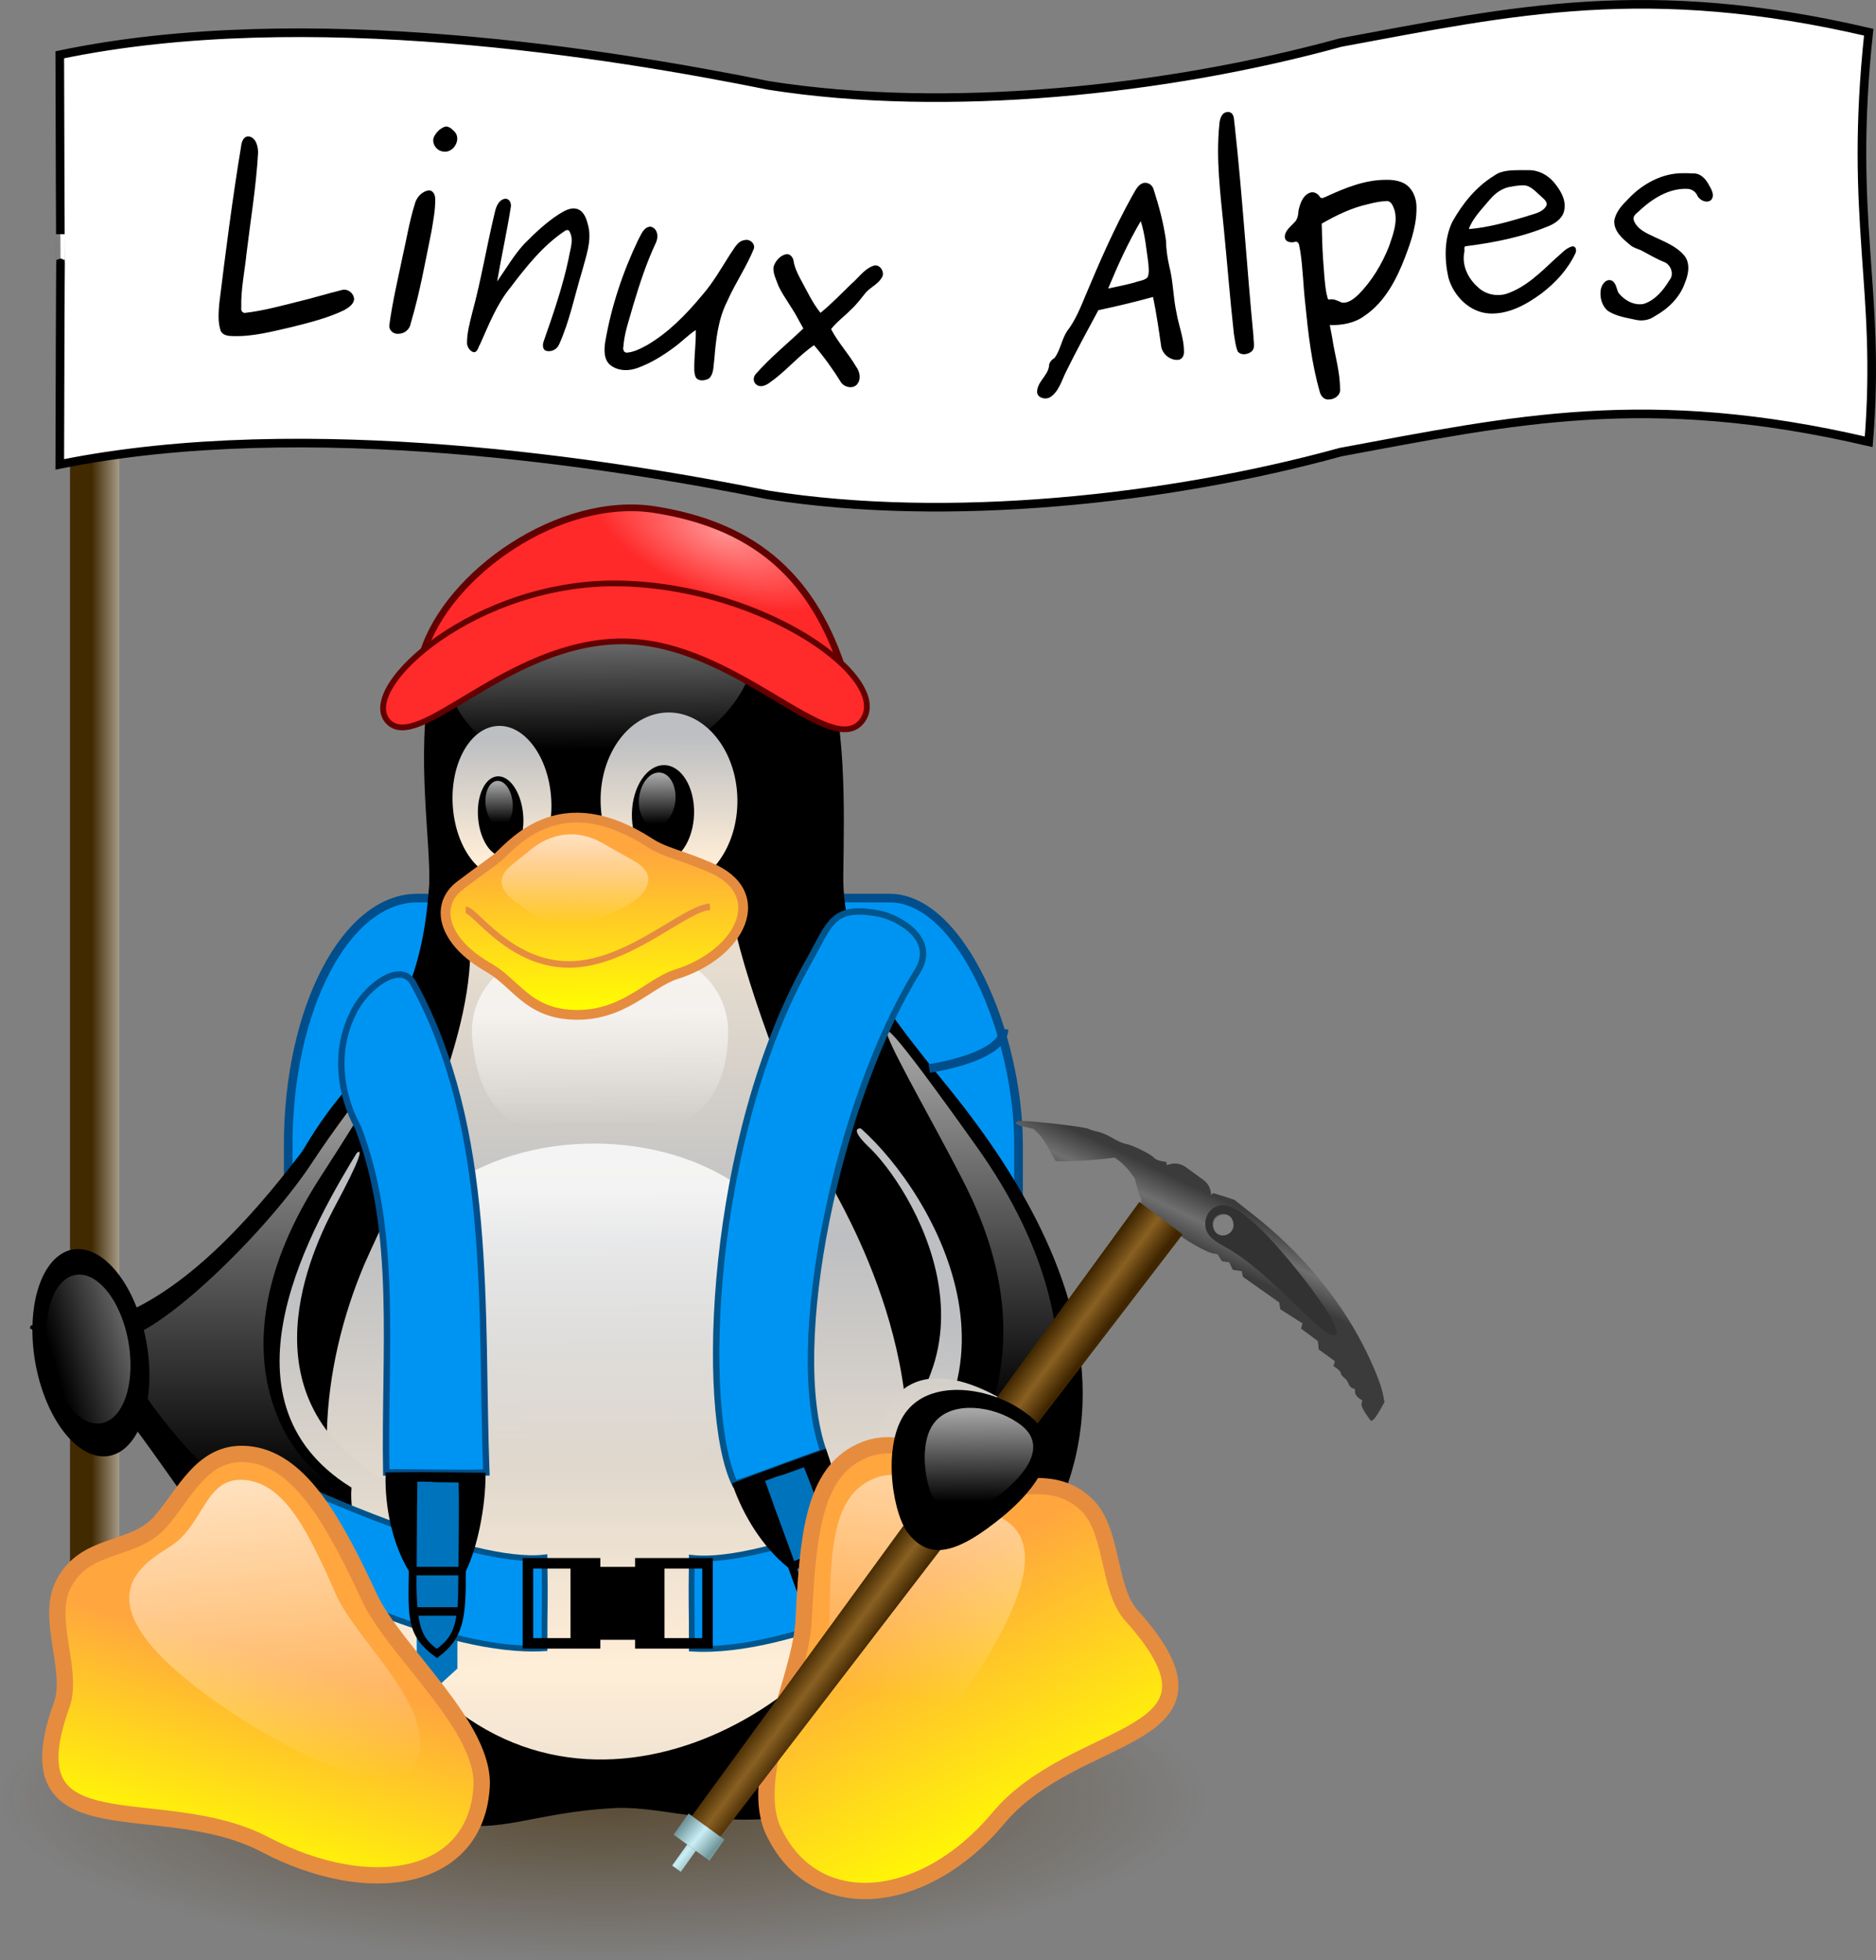 <?xml version="1.0" encoding="UTF-8" standalone="no"?>
<!-- Created with Inkscape (http://www.inkscape.org/) -->
<svg
   xmlns:dc="http://purl.org/dc/elements/1.1/"
   xmlns:cc="http://web.resource.org/cc/"
   xmlns:rdf="http://www.w3.org/1999/02/22-rdf-syntax-ns#"
   xmlns:svg="http://www.w3.org/2000/svg"
   xmlns="http://www.w3.org/2000/svg"
   xmlns:xlink="http://www.w3.org/1999/xlink"
   xmlns:sodipodi="http://sodipodi.sourceforge.net/DTD/sodipodi-0.dtd"
   xmlns:inkscape="http://www.inkscape.org/namespaces/inkscape"
   width="326.307"
   height="340.853"
   id="svg2"
   sodipodi:version="0.32"
   inkscape:version="0.45.1"
   sodipodi:docbase="/home/francois/travail/Free as Free Speech/Expolibre"
   sodipodi:docname="Linux Alpes.svg"
   inkscape:output_extension="org.inkscape.output.svg.inkscape"
   version="1.0"
   inkscape:export-filename="/home/francois/travail/Free as Free Speech/Expolibre/Linux Alpes.png"
   inkscape:export-xdpi="100"
   inkscape:export-ydpi="100">
  <rect width="100%" height="100%" fill="#808080" stroke="none"/>
  <sodipodi:namedview
     id="base"
     pagecolor="#ffffff"
     bordercolor="#666666"
     borderopacity="1.0"
     inkscape:pageopacity="0.0"
     inkscape:pageshadow="2"
     inkscape:zoom="0.9387221"
     inkscape:cx="-69.447779"
     inkscape:cy="201.57921"
     inkscape:document-units="px"
     inkscape:current-layer="layer1"
     inkscape:window-width="1920"
     inkscape:window-height="1125"
     inkscape:window-x="0"
     inkscape:window-y="25"
     showgrid="false"
     showguides="true" />
  <defs
     id="defs4">
    <linearGradient
       id="linearGradient4617">
      <stop
         style="stop-color:#ff9191;stop-opacity:1;"
         offset="0"
         id="stop4619" />
      <stop
         style="stop-color:#ff2929;stop-opacity:1;"
         offset="1"
         id="stop4621" />
    </linearGradient>
    <linearGradient
       id="linearGradient4456">
      <stop
         id="stop4458"
         style="stop-color:#3f2600;stop-opacity:1;"
         offset="0" />
      <stop
         offset="0.5"
         style="stop-color:#896022;stop-opacity:1;"
         id="stop4462" />
      <stop
         id="stop4460"
         style="stop-color:#402600;stop-opacity:1;"
         offset="1" />
    </linearGradient>
    <linearGradient
       id="linearGradient2395">
      <stop
         style="stop-color:#3b3b3b;stop-opacity:1;"
         offset="0"
         id="stop2397" />
      <stop
         id="stop4421"
         offset="0.5"
         style="stop-color:#6f6f6f;stop-opacity:1;" />
      <stop
         style="stop-color:#3b3b3b;stop-opacity:1;"
         offset="1"
         id="stop2399" />
    </linearGradient>
    <linearGradient
       id="linearGradient6786">
      <stop
         id="stop6794"
         offset="0"
         style="stop-color:#6f959a;stop-opacity:1;" />
      <stop
         style="stop-color:#caeef5;stop-opacity:1;"
         offset="1"
         id="stop6790" />
    </linearGradient>
    <linearGradient
       id="linearGradient138">
      <stop
         offset="0"
         style="stop-color:#ffffff;stop-opacity:0.8;"
         id="stop139" />
      <stop
         offset="1"
         style="stop-color:#ffffff;stop-opacity:0;"
         id="stop140" />
    </linearGradient>
    <linearGradient
       id="linearGradient153">
      <stop
         offset="0"
         style="stop-color:#ffeed7;stop-opacity:1;"
         id="stop154" />
      <stop
         offset="1"
         style="stop-color:#bdbfc2;stop-opacity:1;"
         id="stop155" />
    </linearGradient>
    <linearGradient
       id="linearGradient162">
      <stop
         offset="0"
         style="stop-color:#ffa63f;stop-opacity:1;"
         id="stop163" />
      <stop
         offset="1"
         style="stop-color:#ffff00;stop-opacity:1;"
         id="stop164" />
    </linearGradient>
    <linearGradient
       id="linearGradient167">
      <stop
         offset="0"
         style="stop-color:#ffffff;stop-opacity:0.65;"
         id="stop168" />
      <stop
         offset="1"
         style="stop-color:#ffffff;stop-opacity:0;"
         id="stop169" />
    </linearGradient>
    <linearGradient
       id="linearGradient172">
      <stop
         offset="0"
         style="stop-color:#3f2600;stop-opacity:0.6;"
         id="stop173" />
      <stop
         offset="1"
         style="stop-color:#3f2600;stop-opacity:0;"
         id="stop174" />
    </linearGradient>
    <linearGradient
       x1="288.824"
       gradientTransform="matrix(0.279,0,0,0.177,403.493,358.01)"
       y1="398.854"
       x2="288.376"
       inkscape:collect="always"
       gradientUnits="userSpaceOnUse"
       y2="482.559"
       xlink:href="#linearGradient167"
       id="linearGradient2438" />
    <linearGradient
       x1="284.687"
       gradientTransform="matrix(0.553,0,0,0.372,328.352,278.361)"
       y1="410.463"
       x2="285.459"
       inkscape:collect="always"
       gradientUnits="userSpaceOnUse"
       y2="485.699"
       xlink:href="#linearGradient162"
       id="linearGradient2442" />
    <linearGradient
       x1="223.101"
       gradientTransform="matrix(0.365,-1.8978578e-2,-6.3220556e-3,0.38,349.682,328.855)"
       y1="570.418"
       x2="230.535"
       inkscape:collect="always"
       gradientUnits="userSpaceOnUse"
       y2="710.977"
       xlink:href="#linearGradient167"
       id="linearGradient2449" />
    <linearGradient
       x1="117.89"
       gradientTransform="matrix(-0.346,0.126,0.153,0.345,520.416,315.826)"
       y1="587.236"
       x2="182.245"
       inkscape:collect="always"
       gradientUnits="userSpaceOnUse"
       y2="704.731"
       xlink:href="#linearGradient167"
       id="linearGradient2452" />
    <linearGradient
       x1="218.117"
       gradientTransform="matrix(-0.429,0.155,0.171,0.419,525.505,261.541)"
       y1="630.305"
       x2="203.127"
       inkscape:collect="always"
       gradientUnits="userSpaceOnUse"
       y2="737.854"
       xlink:href="#linearGradient162"
       id="linearGradient2455" />
    <linearGradient
       x1="236.254"
       gradientTransform="matrix(0.459,0,0,0.449,328.352,278.361)"
       y1="657.111"
       x2="212.51"
       inkscape:collect="always"
       gradientUnits="userSpaceOnUse"
       y2="737.412"
       xlink:href="#linearGradient162"
       id="linearGradient2461" />
    <linearGradient
       x1="867.345"
       gradientTransform="matrix(0.26,0,0,0.793,328.352,278.361)"
       y1="234.739"
       x2="867.335"
       inkscape:collect="always"
       gradientUnits="userSpaceOnUse"
       y2="314.839"
       xlink:href="#linearGradient167"
       id="linearGradient2464" />
    <linearGradient
       x1="411.221"
       gradientTransform="matrix(0.26,0,0,0.794,328.352,278.361)"
       y1="242.944"
       x2="411.221"
       inkscape:collect="always"
       gradientUnits="userSpaceOnUse"
       y2="331.449"
       xlink:href="#linearGradient167"
       id="linearGradient2467" />
    <linearGradient
       x1="322.483"
       gradientTransform="matrix(0.464,0,0,0.36,337.492,302.848)"
       y1="435.268"
       x2="323.251"
       inkscape:collect="always"
       gradientUnits="userSpaceOnUse"
       y2="488.483"
       xlink:href="#linearGradient167"
       id="linearGradient2470" />
    <linearGradient
       x1="320.751"
       gradientTransform="matrix(0.508,0,0,0.414,322.755,283.427)"
       y1="498.178"
       x2="321.322"
       inkscape:collect="always"
       gradientUnits="userSpaceOnUse"
       y2="614.504"
       xlink:href="#linearGradient138"
       id="linearGradient2473" />
    <linearGradient
       x1="375.173"
       gradientTransform="matrix(0.328,-2.6210489e-2,5.7124528e-2,0.728,300.374,278.93)"
       y1="419.785"
       x2="377.485"
       inkscape:collect="always"
       gradientUnits="userSpaceOnUse"
       y2="324.038"
       xlink:href="#linearGradient153"
       id="linearGradient2477" />
    <linearGradient
       x1="437.579"
       gradientTransform="matrix(0.369,0,0,0.558,328.352,278.098)"
       y1="528.872"
       x2="437.579"
       spreadMethod="reflect"
       inkscape:collect="always"
       gradientUnits="userSpaceOnUse"
       y2="394.104"
       xlink:href="#linearGradient153"
       id="linearGradient2480" />
    <linearGradient
       x1="389.635"
       gradientTransform="matrix(0.106,-1.2104114e-2,1.837947e-2,0.177,424.181,380.952)"
       y1="242.282"
       x2="387.069"
       inkscape:collect="always"
       gradientUnits="userSpaceOnUse"
       y2="281.325"
       xlink:href="#linearGradient167"
       id="linearGradient2483" />
    <linearGradient
       x1="379.096"
       gradientTransform="matrix(-0.142,-1.0809198e-2,-2.0812514e-2,0.212,556.429,370.791)"
       y1="240.927"
       x2="376.796"
       inkscape:collect="always"
       gradientUnits="userSpaceOnUse"
       y2="281.016"
       xlink:href="#linearGradient167"
       id="linearGradient2486" />
    <linearGradient
       x1="381.387"
       gradientTransform="matrix(-0.537,1.4680721e-2,1.4113734e-2,0.691,699.5,235.773)"
       y1="277.495"
       x2="380.552"
       inkscape:collect="always"
       gradientUnits="userSpaceOnUse"
       y2="245.683"
       xlink:href="#linearGradient153"
       id="linearGradient2491" />
    <linearGradient
       x1="378.938"
       gradientTransform="matrix(0.387,-2.2396633e-2,3.430321e-2,0.597,313.572,274.689)"
       y1="278.602"
       x2="380.273"
       inkscape:collect="always"
       gradientUnits="userSpaceOnUse"
       y2="243.916"
       xlink:href="#linearGradient153"
       id="linearGradient2494" />
    <linearGradient
       x1="303.018"
       gradientTransform="matrix(0.513,-2.8925518e-2,-1.4961201e-2,0.389,334.412,293.521)"
       y1="237.932"
       x2="297.086"
       inkscape:collect="always"
       gradientUnits="userSpaceOnUse"
       y2="330.096"
       xlink:href="#linearGradient138"
       id="linearGradient2497" />
    <linearGradient
       x1="400.578"
       gradientTransform="matrix(-0.35,-4.6903655e-3,-1.3335095e-2,0.929,687.196,232.781)"
       y1="369.53"
       x2="400.844"
       inkscape:collect="always"
       gradientUnits="userSpaceOnUse"
       y2="304.079"
       xlink:href="#linearGradient153"
       id="linearGradient2501" />
    <radialGradient
       gradientTransform="matrix(0.538,0,0,0.144,247.009,420.072)"
       inkscape:collect="always"
       r="195.072"
       gradientUnits="userSpaceOnUse"
       xlink:href="#linearGradient172"
       cy="1219.412"
       id="radialGradient2505"
       fx="446.778"
       cx="446.778"
       fy="1219.412" />
    <linearGradient
       x1="420.564"
       y1="517.136"
       x2="381.469"
       inkscape:collect="always"
       gradientUnits="userSpaceOnUse"
       y2="521.468"
       xlink:href="#linearGradient138"
       id="linearGradient4455"
       gradientTransform="translate(1.2241885e-6,-6.9888765e-6)" />
    <linearGradient
       x1="405.714"
       y1="485.934"
       x2="398.348"
       inkscape:collect="always"
       gradientUnits="userSpaceOnUse"
       y2="485.934"
       xlink:href="#linearGradient138"
       id="linearGradient4508"
       gradientTransform="translate(0,-4.6938918e-6)" />
    <radialGradient
       inkscape:collect="always"
       xlink:href="#linearGradient4617"
       id="radialGradient4625"
       cx="508.158"
       cy="361.309"
       fx="508.158"
       fy="361.309"
       r="37.691"
       gradientTransform="matrix(-0.596,-0.235,0.108,-0.275,771.941,594.469)"
       gradientUnits="userSpaceOnUse" />
    <linearGradient
       inkscape:collect="always"
       xlink:href="#linearGradient167"
       id="linearGradient4637"
       gradientUnits="userSpaceOnUse"
       gradientTransform="matrix(-8.0956066e-3,-0.147,0.124,-1.2265395e-2,482.671,597.34)"
       x1="316.94"
       y1="474.018"
       x2="371.609"
       y2="582.635" />
    <linearGradient
       inkscape:collect="always"
       xlink:href="#linearGradient153"
       id="linearGradient4639"
       gradientUnits="userSpaceOnUse"
       gradientTransform="matrix(0.231,0.104,-8.1671203e-2,0.21,515.419,390.202)"
       x1="381.566"
       y1="655.731"
       x2="279.643"
       y2="386.666" />
    <linearGradient
       inkscape:collect="always"
       xlink:href="#linearGradient2395"
       id="linearGradient4680"
       gradientUnits="userSpaceOnUse"
       gradientTransform="matrix(1,-2.0195104e-2,2.0195104e-2,1,378.168,287.809)"
       spreadMethod="pad"
       x1="186.071"
       y1="207.192"
       x2="190.446"
       y2="197.995" />
    <linearGradient
       inkscape:collect="always"
       xlink:href="#linearGradient4456"
       id="linearGradient4682"
       gradientUnits="userSpaceOnUse"
       spreadMethod="pad"
       x1="395.008"
       y1="413.984"
       x2="402.331"
       y2="413.97"
       gradientTransform="translate(-2.7961709e-6,-6.7540932e-6)" />
    <linearGradient
       inkscape:collect="always"
       xlink:href="#linearGradient4456"
       id="linearGradient4684"
       gradientUnits="userSpaceOnUse"
       spreadMethod="pad"
       x1="395.008"
       y1="413.984"
       x2="402.331"
       y2="413.97"
       gradientTransform="translate(-2.796171e-6,-6.7540932e-6)" />
    <linearGradient
       inkscape:collect="always"
       xlink:href="#linearGradient4456"
       id="linearGradient4686"
       gradientUnits="userSpaceOnUse"
       spreadMethod="pad"
       x1="395.008"
       y1="413.984"
       x2="402.331"
       y2="413.97"
       gradientTransform="translate(-2.796171e-6,-6.7540932e-6)" />
    <linearGradient
       inkscape:collect="always"
       xlink:href="#linearGradient6786"
       id="linearGradient4688"
       gradientUnits="userSpaceOnUse"
       spreadMethod="reflect"
       x1="483.105"
       y1="631.885"
       x2="486.748"
       y2="632.063"
       gradientTransform="translate(-3.0164829e-6,-6.0178929e-6)" />
    <linearGradient
       inkscape:collect="always"
       xlink:href="#linearGradient6786"
       id="linearGradient4690"
       gradientUnits="userSpaceOnUse"
       spreadMethod="reflect"
       x1="483.105"
       y1="631.885"
       x2="486.748"
       y2="632.063"
       gradientTransform="translate(-3.0164829e-6,-6.0178929e-6)" />
    <linearGradient
       inkscape:collect="always"
       xlink:href="#linearGradient6786"
       id="linearGradient4692"
       gradientUnits="userSpaceOnUse"
       spreadMethod="reflect"
       x1="483.105"
       y1="631.885"
       x2="486.748"
       y2="632.063"
       gradientTransform="translate(-3.0164829e-6,-6.0178929e-6)" />
  </defs>
  <g
     inkscape:label="Calque 1"
     id="layer1"
     inkscape:groupmode="layer"
     transform="translate(-382.461,-283.046)">
    <rect
       style="opacity:1;fill:#0094f2;fill-opacity:1;stroke:#004e8b;stroke-width:1.5;stroke-miterlimit:4;stroke-dasharray:none;stroke-opacity:1"
       id="rect6603"
       width="127.034"
       height="130.31"
       x="432.59"
       y="439.2"
       ry="42.931"
       rx="22.441" />
    <path
       style="fill:url(#radialGradient2505);stroke:none;stroke-width:1pt;stroke-linecap:butt;stroke-linejoin:miter"
       d="M 592.411,595.789 C 592.411,611.314 545.412,623.899 487.436,623.899 C 429.459,623.899 382.461,611.314 382.461,595.789 C 382.461,580.264 429.459,567.679 487.436,567.679 C 545.412,567.679 592.411,580.264 592.411,595.789 L 592.411,595.789 z "
       id="path175" />
    <path
       style="fill:#000000;stroke:none;stroke-width:1.25"
       id="path106"
       d="M 429.866,565.364 C 419.703,550.736 417.721,503.181 441.436,473.926 C 453.187,459.891 456.184,450.109 457.111,436.978 C 457.741,422.007 446.523,377.31 488.834,373.905 C 531.689,370.486 529.388,412.79 529.141,435.176 C 528.936,454.078 543.02,464.792 552.654,479.524 C 570.484,506.593 568.976,553.2 549.295,578.426 C 524.366,610.006 503.014,596.311 488.834,597.46 C 462.281,598.914 461.403,613.072 429.866,565.364 z " />
    <path
       style="fill:url(#linearGradient2501);stroke:none;stroke-width:0.995"
       id="path113"
       d="M 533.384,482.29 C 540.743,489.065 559.898,519.559 529.61,538.531 C 518.932,545.137 539.129,570.444 548.827,558.186 C 565.941,536.18 555.027,501.134 544.761,488.576 C 537.789,479.674 527.129,476.225 533.384,482.29 z " />
    <path
       style="fill:#000000;stroke:#000000;stroke-width:0.567"
       id="path111"
       d="M 531.303,478.132 C 543.435,487.936 565.526,522.451 533.306,544.87 C 522.724,551.86 542.683,573.901 553.891,562.627 C 592.858,523.438 552.874,478.376 539.11,462.884 C 526.809,449.412 515.913,466.067 531.303,478.132 z " />
    <path
       style="fill:url(#linearGradient2497);stroke:none;stroke-width:1.265"
       d="M 513.844,395.268 C 513.411,406.507 501.043,416.295 486.218,417.13 C 471.393,417.966 459.725,409.532 460.158,398.294 C 460.59,387.055 472.958,377.266 487.783,376.431 C 502.608,375.595 514.276,384.029 513.844,395.268 z "
       id="path114" />
    <path
       style="fill:url(#linearGradient2494);stroke:none;stroke-width:1.179"
       d="M 478.342,422.001 C 478.761,429.307 475.265,435.452 470.533,435.726 C 465.801,436 461.625,430.299 461.205,422.994 C 460.785,415.688 464.281,409.543 469.013,409.269 C 473.746,408.995 477.922,414.696 478.342,422.001 z "
       id="path115" />
    <path
       style="fill:url(#linearGradient2491);stroke:none;stroke-width:0.931"
       d="M 486.931,422.561 C 487.103,431.013 492.569,437.72 499.138,437.54 C 505.707,437.361 510.892,430.363 510.72,421.91 C 510.547,413.458 505.082,406.751 498.512,406.931 C 491.943,407.11 486.758,414.108 486.931,422.561 z "
       id="path116" />
    <path
       style="fill:#000000;stroke:none;stroke-width:1.865"
       d="M 492.373,424.472 C 492.274,429.112 494.614,432.878 497.601,432.885 C 500.587,432.891 503.088,429.135 503.188,424.495 C 503.287,419.855 500.946,416.089 497.96,416.082 C 494.974,416.076 492.472,419.832 492.373,424.472 z "
       id="path117" />
    <path
       style="fill:#000000;stroke:none;stroke-width:2.398"
       d="M 473.443,424.521 C 473.818,428.362 472.373,431.688 470.217,431.95 C 468.061,432.212 466.009,429.311 465.635,425.47 C 465.26,421.63 466.705,418.303 468.861,418.041 C 471.017,417.779 473.069,420.68 473.443,424.521 z "
       id="path118" />
    <path
       style="fill:url(#linearGradient2486);stroke:none;stroke-width:3.192"
       d="M 493.616,421.818 C 493.361,424.406 494.567,426.612 496.31,426.744 C 498.052,426.876 499.671,424.885 499.926,422.297 C 500.181,419.709 498.974,417.504 497.232,417.372 C 495.489,417.24 493.871,419.23 493.616,421.818 z "
       id="path121" />
    <path
       style="fill:url(#linearGradient2483);stroke:none;stroke-width:4.12"
       d="M 471.618,422.484 C 471.843,424.653 470.976,426.531 469.681,426.679 C 468.386,426.827 467.155,425.189 466.93,423.02 C 466.705,420.852 467.572,418.974 468.867,418.825 C 470.162,418.677 471.394,420.315 471.618,422.484 z "
       id="path122" />
    <path
       style="fill:url(#linearGradient2480);stroke:none;stroke-width:1.25"
       id="path128"
       d="M 445.788,502.994 C 451.615,489.783 463.998,466.576 464.262,448.63 C 464.262,434.358 507.014,430.949 510.445,445.2 C 513.875,459.45 522.584,480.827 528.126,491.119 C 533.668,501.411 549.828,534.105 532.613,562.636 C 517.107,587.896 470.093,607.879 444.997,559.206 C 436.552,542.316 438.058,521.385 445.788,502.994 z " />
    <path
       style="fill:url(#linearGradient2477);stroke:none;stroke-width:1.158"
       id="path112"
       d="M 440.52,493.19 C 435.541,502.614 425.181,527.397 450.432,540.957 C 477.613,555.353 477.483,584.981 444.857,570.884 C 415.03,558.141 428.216,506.653 436.558,494.333 C 442.028,485.705 450.231,475.143 440.52,493.19 z " />
    <path
       style="fill:#000000;stroke:#000000;stroke-width:0.567"
       d="M 444.795,482.51 C 436.866,495.451 418.555,526.361 443.302,541.851 C 442.597,550.944 451.983,577.548 452.405,576.631 C 452.866,575.631 452.239,574.463 436.584,564.99 C 414.543,551.766 409.051,526.269 387.794,513.746 C 415.601,519.227 440.058,475.12 448.9,464.969 C 469.075,442.181 452.783,469.094 444.795,482.51 z "
       sodipodi:nodetypes="ccscccc"
       id="path109" />
    <path
       style="font-size:12px;fill:url(#linearGradient2473);stroke:none;stroke-width:1.237;stroke-dasharray:none"
       id="path125"
       d="M 522.057,508.009 C 522.057,522.431 508.215,541.165 484.451,540.997 C 459.944,541.199 449.484,522.431 449.484,508.009 C 449.484,493.587 465.74,481.882 485.771,481.882 C 505.801,481.882 522.057,493.587 522.057,508.009 z " />
    <path
       style="font-size:12px;fill:url(#linearGradient2470);stroke:none;stroke-width:1.388;stroke-dasharray:none"
       id="path127"
       d="M 509.125,462.618 C 508.862,477.565 499.135,481.091 486.826,481.091 C 474.516,481.091 465.581,478.885 464.526,462.618 C 464.526,452.421 474.516,446.52 486.826,446.52 C 499.135,446.52 509.125,452.421 509.125,462.618 z " />
    <path
       style="fill:url(#linearGradient2467);stroke:none;stroke-width:1.25"
       d="M 436.49,485.576 C 444.532,473.321 459.678,454.543 437.871,488.215 C 420.19,515.925 431.333,533.733 437.08,538.621 C 453.661,553.402 452.952,563.292 439.983,555.51 C 425.995,547.197 408.554,531.099 402.305,515.773 C 408.114,517.288 428.045,498.244 436.49,485.576 z "
       sodipodi:nodetypes="cccccc"
       id="path129" />
    <path
       style="fill:url(#linearGradient2464);stroke:none;stroke-width:1.25"
       id="path131"
       d="M 551.085,490.59 C 544.131,476.2 521.972,439.793 552.141,482.145 C 579.587,520.412 560.322,547.065 556.891,549.705 C 553.461,552.343 541.849,557.621 545.28,548.385 C 548.71,539.149 565.814,521.614 551.085,490.59 z " />
    <path
       style="font-size:12px;fill:url(#linearGradient4639);stroke:none;stroke-width:2.855;stroke-dasharray:none"
       id="path177"
       d="M 538.73,550.877 C 535.229,546.011 532.83,531.873 538.214,525.885 C 543.629,519.737 553.163,523.466 560.607,528.854 C 567.989,534.394 562.048,542.355 552.838,549.678 C 542.793,557.48 543.549,556.961 538.73,550.877 z "
       sodipodi:nodetypes="ccccc" />
    <path
       style="fill:#0073bd;fill-opacity:1;stroke:none;stroke-width:2;stroke-miterlimit:4;stroke-opacity:1"
       d="M 454.947,563.575 L 462.019,563.575 L 462.019,573.171 L 454.947,579.611 L 454.947,563.575 z "
       id="rect6710"
       sodipodi:nodetypes="ccccc" />
    <path
       style="fill:#0094f2;fill-opacity:1;stroke:#00558c;stroke-width:1;stroke-miterlimit:4;stroke-dasharray:none;stroke-opacity:1"
       d="M 433.987,541.162 C 433.987,541.162 464.165,555.383 477.171,553.852 C 477.297,562.675 477.155,561.349 477.171,569.636 C 459.629,570.73 434.05,556.946 434.05,556.946 L 433.987,541.162 z "
       id="rect6713"
       sodipodi:nodetypes="ccccc" />
    <path
       sodipodi:nodetypes="ccccc"
       id="path6716"
       d="M 545.977,541.225 C 545.977,541.225 515.799,555.446 502.793,553.915 C 502.667,562.738 502.809,561.412 502.793,569.699 C 520.335,570.793 545.914,557.009 545.914,557.009 L 545.977,541.225 z "
       style="fill:#0094f2;fill-opacity:1;stroke:#00558c;stroke-width:1;stroke-miterlimit:4;stroke-dasharray:none;stroke-opacity:1" />
    <g
       id="g6683"
       transform="matrix(1.112,0,0,1.112,317.036,-71.913)">
      <path
         sodipodi:nodetypes="cccccc"
         id="path6605"
         d="M 123.396,472.787 C 121.214,469.324 115.585,474.043 114.019,477.732 C 111.152,483.435 111.927,490.211 114.862,495.559 C 121.171,511.925 118.908,530.676 119.252,549.444 C 123.403,549.376 131.195,549.613 134.906,549.452 C 133.972,524.096 136.095,495.836 123.396,472.787 z "
         style="fill:#0094f2;fill-opacity:1;fill-rule:evenodd;stroke:#004f8c;stroke-width:1px;stroke-linecap:butt;stroke-linejoin:miter;stroke-opacity:1" />
      <g
         transform="translate(-6.3134534e-2,-0.253)"
         id="g6657">
        <path
           style="fill:#000000;fill-opacity:1;fill-rule:evenodd;stroke:#000000;stroke-width:1px;stroke-linecap:butt;stroke-linejoin:miter;stroke-opacity:1"
           d="M 119.703,550.19 C 119.625,554.877 120.655,560.583 123.345,564.968 C 123.253,572.475 122.976,574.927 127.248,578.101 C 130.871,575.337 131.314,572.598 131.252,565.067 C 133.147,561.194 134.336,554.924 134.341,550.239 C 128.236,550.191 126.024,550.112 119.703,550.19 z "
           id="path6618"
           sodipodi:nodetypes="cccccc" />
        <path
           style="fill:#0073bd;fill-opacity:1;stroke:none;stroke-width:1.5;stroke-miterlimit:4;stroke-opacity:1"
           d="M 124.186,551.137 C 128.368,551.121 124.107,551.232 130.625,551.263 C 130.76,554.499 130.617,562.391 130.568,567.706 C 130.571,573.791 129.593,575.53 127.216,577.275 C 124.84,575.484 124.153,573.794 124.044,567.257 C 124.124,562.108 124.083,556.606 124.186,551.137 z "
           id="rect6628"
           sodipodi:nodetypes="cccccc" />
        <rect
           style="fill:#000000;fill-opacity:1;stroke:none;stroke-width:1.5;stroke-miterlimit:4;stroke-dasharray:none;stroke-opacity:1"
           id="rect6631"
           width="8.144"
           height="1.326"
           x="123.175"
           y="564.458" />
        <rect
           y="570.772"
           x="123.112"
           height="1.326"
           width="8.144"
           id="rect6633"
           style="fill:#000000;fill-opacity:1;stroke:none;stroke-width:1.5;stroke-miterlimit:4;stroke-dasharray:none;stroke-opacity:1" />
      </g>
      <path
         style="fill:#0094f2;fill-opacity:1;fill-rule:evenodd;stroke:#00558c;stroke-width:1px;stroke-linecap:butt;stroke-linejoin:miter;stroke-opacity:1"
         d="M 185.352,469.504 C 188.665,463.64 188.966,460.641 196.371,462.075 C 199.097,462.603 205.555,465.886 202.346,471.063 C 189.931,491.088 181.712,529.55 187.665,546.224 C 182.568,548.05 177.238,550.118 173.779,551.22 C 168.21,539.691 169.824,496.989 185.352,469.504 z "
         id="path6616"
         sodipodi:nodetypes="cssccs" />
      <g
         id="g6673"
         transform="matrix(0.937,-0.349,0.349,0.937,-130.198,77.691)">
        <path
           sodipodi:nodetypes="cccccc"
           id="path6675"
           d="M 119.703,550.19 C 119.625,554.877 120.655,560.583 123.345,564.968 C 123.253,572.475 122.976,574.927 127.248,578.101 C 130.871,575.337 131.314,572.598 131.252,565.067 C 133.147,561.194 134.336,554.924 134.341,550.239 C 128.236,550.191 126.024,550.112 119.703,550.19 z "
           style="fill:#000000;fill-opacity:1;fill-rule:evenodd;stroke:#000000;stroke-width:1px;stroke-linecap:butt;stroke-linejoin:miter;stroke-opacity:1" />
        <path
           sodipodi:nodetypes="cccccc"
           id="path6677"
           d="M 124.186,551.137 C 128.368,551.121 124.107,551.232 130.625,551.263 C 130.76,554.499 130.617,562.391 130.568,567.706 C 130.571,573.791 129.593,575.53 127.216,577.275 C 124.84,575.484 124.153,573.794 124.044,567.257 C 124.124,562.108 124.083,556.606 124.186,551.137 z "
           style="fill:#0073bd;fill-opacity:1;stroke:none;stroke-width:1.5;stroke-miterlimit:4;stroke-opacity:1" />
        <rect
           y="564.458"
           x="123.175"
           height="1.326"
           width="8.144"
           id="rect6679"
           style="fill:#000000;fill-opacity:1;stroke:none;stroke-width:1.5;stroke-miterlimit:4;stroke-dasharray:none;stroke-opacity:1" />
        <rect
           style="fill:#000000;fill-opacity:1;stroke:none;stroke-width:1.5;stroke-miterlimit:4;stroke-dasharray:none;stroke-opacity:1"
           id="rect6681"
           width="8.144"
           height="1.326"
           x="123.112"
           y="570.772" />
      </g>
    </g>
    <g
       id="g4465">
      <path
         style="fill:url(#linearGradient2455);stroke:#e68c3f;stroke-width:2.837"
         d="M 556.03,599.273 C 569.495,582.943 599.387,586.293 579.228,563.904 C 574.963,559.104 576.236,548.698 571.054,544.302 C 564.891,538.913 558.092,543.333 551.845,540.514 C 545.587,537.493 539.046,531.619 531.407,535.797 C 523.768,539.975 522.946,550.843 522.225,565.071 C 521.594,575.32 512.255,592.457 517.213,601.874 C 524.485,616.476 543.191,614.543 556.03,599.273 z "
         id="path133" />
      <path
         style="fill:url(#linearGradient2452);stroke:none;stroke-width:1.525"
         d="M 550.174,577.445 C 571.017,546.678 555.482,546.902 550.279,544.575 C 545.06,542.082 539.525,537.25 533.389,540.654 C 527.252,544.058 526.901,552.965 526.732,564.626 C 526.519,573.025 519.487,586.985 523.716,594.78 C 528.789,603.866 541.101,590.67 550.174,577.445 z "
         id="path134" />
    </g>
    <g
       id="g4489"
       transform="matrix(1,0,0,1.087,0,-51.966)">
      <rect
         style="opacity:1;fill:#412900;fill-opacity:1"
         y="375.219"
         x="394.643"
         height="221.429"
         width="8.571"
         id="rect4477" />
      <rect
         style="opacity:1;fill:url(#linearGradient4508);fill-opacity:1"
         y="375.219"
         x="394.643"
         height="221.429"
         width="8.571"
         id="rect4479" />
    </g>
    <g
       id="g4457">
      <path
         style="fill:url(#linearGradient2461);stroke:#e68c3f;stroke-width:2.837"
         d="M 428.635,603.804 C 410.276,594.083 383.58,605.677 393.272,579.261 C 395.213,573.252 390.378,564.278 393.535,558.414 C 397.23,551.288 405.147,552.871 409.898,548.121 C 414.582,543.177 417.551,534.662 426.26,535.981 C 434.968,537.301 440.761,547.993 446.844,561.052 C 451.33,570.421 467.244,583.597 466.204,594.081 C 464.981,610.196 446.672,613.232 428.635,603.804 z "
         id="path132" />
      <path
         style="fill:url(#linearGradient2449);stroke:none;stroke-width:1.525"
         d="M 424.368,581.875 C 393.172,561.68 407.765,554.824 412.501,551.652 C 418.18,547.584 418.224,539.656 425.203,540.395 C 432.182,541.135 436.244,549.727 440.949,560.397 C 444.424,568.047 456.345,578.157 455.493,586.985 C 454.367,597.33 437.882,590.511 424.368,581.875 z "
         id="path135" />
    </g>
    <g
       id="g4545">
      <g
         transform="matrix(1,2.0195104e-2,-2.0195104e-2,1,10.182,-12.342)"
         id="g4539">
        <path
           style="fill:url(#linearGradient4680);fill-opacity:1"
           d="M 559.767,478.988 C 559.399,478.986 559.157,478.987 559.069,479.021 C 558.265,479.337 558.694,479.7 560.233,480.019 L 561.762,480.351 L 562.626,481.149 C 563.103,481.59 563.965,482.808 564.521,483.842 C 565.078,484.876 565.615,485.764 565.718,485.837 C 565.822,485.909 567.299,485.878 569.009,485.77 C 570.72,485.662 572.973,485.457 574.029,485.305 L 575.957,485.039 L 576.822,485.637 C 577.298,485.971 578.111,486.763 578.617,487.399 L 579.515,488.563 L 580.047,490.424 C 580.261,491.179 580.554,491.82 580.745,492.12 C 580.749,492.126 580.741,492.147 580.745,492.153 C 580.495,493.375 580.951,494.681 582.041,495.444 L 585.166,497.638 C 586.032,498.245 587.096,498.34 588.025,498.037 L 587.759,498.436 L 588.424,498.902 C 590.059,499.97 592.539,501.199 593.311,501.329 L 594.175,501.461 L 594.574,502.06 L 594.973,502.658 L 595.605,502.758 L 596.237,502.825 L 596.569,503.489 L 596.902,504.121 L 597.666,504.221 L 598.431,504.321 L 598.564,504.819 L 598.697,505.318 L 601.888,507.479 L 605.08,509.64 L 605.179,510.238 L 605.279,510.803 L 607.241,512 L 609.202,513.197 L 609.069,513.662 L 608.969,514.128 L 610.465,515.158 L 611.928,516.222 L 612.028,516.92 L 612.094,517.652 L 613.524,518.649 L 614.953,519.646 L 614.854,520.078 L 614.721,520.477 L 615.385,520.943 C 615.751,521.198 616.06,521.565 616.05,521.741 C 616.04,521.917 616.288,522.237 616.616,522.472 C 616.943,522.707 617.31,523.181 617.413,523.503 C 617.517,523.824 617.82,524.172 618.078,524.267 L 618.544,524.433 L 618.577,524.999 C 618.602,525.303 618.901,525.724 619.242,525.963 L 619.873,526.395 L 619.74,526.86 C 619.639,527.269 620.14,528.231 621.07,529.42 L 621.469,529.919 L 621.868,529.653 C 622.079,529.51 622.56,528.757 622.965,527.991 L 623.73,526.594 L 623.431,525.198 C 623.096,523.542 621.516,519.905 619.674,516.521 C 615.26,508.415 608.495,500.701 600.525,494.68 L 596.935,491.954 L 595.073,491.388 L 593.211,490.856 L 592.846,491.189 C 592.823,490.198 592.36,489.243 591.483,488.629 L 588.358,486.435 C 587.367,485.742 586.114,485.685 585.1,486.169 L 585.066,486.103 L 584.934,485.604 L 584.036,485.471 C 583.536,485.396 582.97,485.137 582.773,484.906 C 582.269,484.314 578.945,482.762 577.852,482.612 C 577.352,482.543 576.301,482.109 575.525,481.648 C 574.75,481.187 573.577,480.712 572.899,480.584 C 572.221,480.456 571.532,480.261 571.37,480.152 C 570.856,479.807 562.349,479.003 559.767,478.988 z M 595.173,494.547 C 597.132,494.461 597.488,497.64 595.439,498.104 C 593.235,498.603 592.412,495.205 594.741,494.613 C 594.885,494.576 595.042,494.552 595.173,494.547 z "
           id="path2372" />
        <path
           style="fill:#323232;fill-opacity:1"
           d="M 614.118,518.298 C 614.118,518.298 614.118,518.298 614.118,518.298 z M 615.001,515.103 C 616.774,513.909 605.352,500.105 600.738,496.188 C 599.265,494.936 597.627,493.486 595.83,493.013 C 594.033,492.539 592.027,493.754 591.935,496.066 C 591.843,498.377 594.026,499.405 595.768,500.328 C 603.522,504.436 613.221,516.302 615.001,515.103 z M 593.331,496.857 C 592.607,494.375 596.046,493.403 596.8,495.717 C 597.554,498.031 594.059,499.357 593.331,496.857 z "
           id="path2370"
           sodipodi:nodetypes="cccszzszczz" />
      </g>
      <g
         style="fill:url(#linearGradient4682);fill-opacity:1"
         id="g6720"
         transform="matrix(0.876,0.654,-0.363,0.485,371.129,51.992)">
        <path
           sodipodi:nodetypes="ccccc"
           id="rect6722"
           d="M 394.643,375.219 L 403.214,375.219 L 401.69,596.543 L 396.179,596.675 L 394.643,375.219 z "
           style="fill:url(#linearGradient4684);fill-opacity:1" />
        <path
           sodipodi:nodetypes="ccccc"
           id="rect6724"
           d="M 394.643,375.219 L 403.214,375.219 L 401.678,596.621 L 396.227,596.564 L 394.643,375.219 z "
           style="fill:url(#linearGradient4686);fill-opacity:1" />
      </g>
      <g
         style="fill:url(#linearGradient4688);fill-opacity:1"
         transform="matrix(0.794,0.578,-0.398,0.558,367.535,-29.782)"
         id="g6814">
        <rect
           style="opacity:1;fill:url(#linearGradient4690);fill-opacity:1;stroke:none;stroke-width:1;stroke-miterlimit:4;stroke-dasharray:none;stroke-opacity:1"
           id="rect6800"
           width="7.829"
           height="6.561"
           x="483.105"
           y="625.325" />
        <rect
           y="631.883"
           x="486.073"
           height="6.561"
           width="1.894"
           id="rect6810"
           style="opacity:1;fill:url(#linearGradient4692);fill-opacity:1;stroke:none;stroke-width:1;stroke-miterlimit:4;stroke-dasharray:none;stroke-opacity:1" />
      </g>
    </g>
    <g
       id="g4473"
       transform="matrix(-0.441,0.897,-0.897,-0.441,1273.169,285.348)">
      <path
         style="font-size:12px;fill:#000000;stroke:none;stroke-width:2.855"
         d="M 560.576,541.523 C 558.145,545.762 548.124,552.489 541.445,550.736 C 534.63,549.016 531.561,539.424 532.895,532.164 C 534.134,523.989 541.445,523.583 550.612,527.615 C 560.468,532.079 563.448,535.905 560.576,541.523 z "
         id="path136" />
      <path
         style="font-size:12px;fill:url(#linearGradient4637);stroke:none;stroke-width:2.855"
         d="M 553.862,539.149 C 552.313,542.092 545.708,546.763 541.179,545.546 C 536.559,544.352 534.299,537.691 535.049,532.651 C 535.716,526.974 540.626,526.692 546.875,529.492 C 553.596,532.592 555.679,535.248 553.862,539.149 z "
         id="path137" />
    </g>
    <path
       style="fill:url(#linearGradient2442);stroke:#e68c3f;stroke-width:1.702"
       id="path119"
       d="M 469.054,432.126 C 472.298,429.053 480.317,419.839 495.365,429.513 C 498.162,431.334 500.432,431.5 505.815,433.806 C 516.586,438.231 511.436,448.903 500.03,452.466 C 495.147,454.05 490.708,459.982 481.814,459.475 C 474.217,459.031 472.227,454.085 467.561,451.346 C 459.268,446.666 458.044,440.336 462.522,436.978 C 467.001,433.619 468.752,432.411 469.054,432.126 z " />
    <path
       style="fill:none;stroke:#e68c3f;stroke-width:1.135"
       id="path120"
       d="M 505.958,440.713 C 501.472,440.977 491.708,450.741 481.415,450.741 C 471.123,450.741 465.053,441.24 463.47,441.24" />
    <path
       style="fill:url(#linearGradient2438);stroke:none"
       id="path123"
       d="M 474.169,431.284 C 475.799,429.819 480.939,425.8 487.756,429.915 C 489.192,430.729 490.676,431.616 492.882,432.827 C 497.251,435.369 495.087,439.031 489.852,441.348 C 487.477,442.32 483.56,444.466 480.578,444.316 C 477.264,444.012 475.121,441.85 472.924,440.443 C 468.895,437.781 469.14,435.632 471.011,433.843 C 472.426,432.615 474.017,431.42 474.169,431.284 z " />
    <g
       id="g4469">
      <path
         style="opacity:1"
         sodipodi:cx="389.82144"
         sodipodi:cy="515.57648"
         sodipodi:type="arc"
         transform="matrix(0.985,-0.173,0.173,0.985,-74.895,77.847)"
         d="M 399.643 515.576 A 9.821 18.214 0 1 1  380,515.576 A 9.821 18.214 0 1 1  399.643 515.576 z"
         sodipodi:rx="9.8214283"
         id="path2507"
         sodipodi:ry="18.214285" />
      <path
         style="opacity:1;fill:url(#linearGradient4455);fill-opacity:1"
         sodipodi:cx="389.82144"
         sodipodi:cy="515.57648"
         sodipodi:type="arc"
         transform="matrix(0.708,-0.124,0.124,0.708,57.918,200.924)"
         d="M 399.643 515.576 A 9.821 18.214 0 1 1  380,515.576 A 9.821 18.214 0 1 1  399.643 515.576 z"
         sodipodi:rx="9.8214283"
         id="path3478"
         sodipodi:ry="18.214285" />
    </g>
    <g
       id="g4637"
       style="fill:none;fill-rule:evenodd;stroke:#000000;stroke-width:1px;stroke-linecap:butt;stroke-linejoin:miter;stroke-opacity:1" />
    <path
       style="font-size:40px;font-style:italic;font-variant:normal;font-weight:bold;font-stretch:normal;text-align:center;line-height:125%;writing-mode:lr-tb;text-anchor:middle;fill:none;fill-rule:evenodd;stroke:none;stroke-width:1px;stroke-linecap:butt;stroke-linejoin:miter;stroke-opacity:1;font-family:Purisa"
       id="path5553"
       sodipodi:nodetypes="cccc"
       d="M 392.857,349.572 C 435.708,340.599 489.234,349.466 516.153,354.895 C 547.198,359.803 585.496,355.745 615.649,347.44 C 645.777,341.851 669.055,336.683 707.5,345.644" />
    <path
       id="path4499"
       style="fill:#ffffff;fill-opacity:1;fill-rule:evenodd;stroke:#000000;stroke-width:1.5;stroke-linecap:butt;stroke-linejoin:miter;stroke-miterlimit:4;stroke-dasharray:none;stroke-opacity:1"
       d="M 707.5,288.646 C 703.98,321.536 709.695,332.93 707.5,359.862 C 669.055,350.901 645.777,356.07 615.649,361.658 C 585.496,369.963 547.198,374.021 516.153,369.113 C 489.234,363.685 435.769,355.116 392.857,363.791 C 393.042,292.586 393.042,363.87 392.857,292.575 C 435.708,283.601 489.234,292.469 516.153,297.897 C 547.198,302.805 585.496,298.748 615.649,290.443 C 645.777,284.854 669.055,279.686 707.5,288.646 z "
       sodipodi:nodetypes="ccccccccc" />
    <g
       id="g6703"
       transform="translate(267.857,11.071)">
      <rect
         y="543.794"
         x="206.432"
         height="13.922"
         width="11.681"
         id="rect6697"
         style="opacity:1;fill:none;fill-opacity:1;stroke:#000000;stroke-width:1.828;stroke-miterlimit:4;stroke-dasharray:none;stroke-opacity:1" />
      <rect
         style="opacity:1;fill:none;fill-opacity:1;stroke:#000000;stroke-width:1.828;stroke-miterlimit:4;stroke-dasharray:none;stroke-opacity:1"
         id="rect6699"
         width="11.681"
         height="13.922"
         x="225.985"
         y="543.794" />
      <rect
         y="544.416"
         x="213.839"
         height="12.679"
         width="16.341"
         id="rect6701"
         style="opacity:1;fill:#000000;fill-opacity:1;stroke:none;stroke-width:2;stroke-miterlimit:4;stroke-dasharray:none;stroke-opacity:1" />
    </g>
    <path
       style="fill:url(#radialGradient4625);fill-opacity:1;stroke:#630000;stroke-width:1.163;stroke-miterlimit:4;stroke-opacity:1"
       d="M 528.763,398.598 C 534.319,414.81 511.48,389.889 491.034,389.532 C 471.662,389.19 451.494,411.275 456.04,396.577 C 460.308,382.777 479.869,369.03 496.442,371.672 C 512.974,374.307 523.285,382.611 528.763,398.598 z "
       id="path4583"
       sodipodi:nodetypes="csszz" />
    <path
       style="fill:#ff2a2a;fill-opacity:1;fill-rule:evenodd;stroke:#630000;stroke-width:1;stroke-linecap:butt;stroke-linejoin:miter;stroke-miterlimit:4;stroke-dasharray:none;stroke-opacity:1"
       d="M 490.582,384.495 C 515.744,385.116 537.727,401.131 532.458,408.321 C 527.098,415.636 510.326,394.445 490.564,394.564 C 470.535,394.684 455.164,414.214 449.941,408.471 C 444.595,402.593 465.425,383.873 490.582,384.495 z "
       id="path4556"
       sodipodi:nodetypes="czzzz" />
    <path
       style="fill:none;fill-opacity:1;fill-rule:evenodd;stroke:#004e8b;stroke-width:1.5;stroke-linecap:butt;stroke-linejoin:miter;stroke-miterlimit:4;stroke-dasharray:none;stroke-opacity:1"
       d="M 557.091,462.022 C 557.018,465.602 550.21,467.815 544.085,468.84"
       id="path4590"
       sodipodi:nodetypes="cc" />
    <path
       style="font-size:44px;font-style:italic;font-variant:normal;font-weight:bold;font-stretch:normal;text-align:center;line-height:125%;writing-mode:lr-tb;text-anchor:middle;fill:#000000;fill-opacity:1;stroke:none;stroke-width:1px;stroke-linecap:butt;stroke-linejoin:miter;stroke-opacity:1;font-family:Purisa"
       d="M 595.94,302.521 C 594.901,302.612 594.601,303.832 594.55,304.694 C 593.947,310.7 594.729,316.712 595.318,322.684 C 595.929,328.83 596.4,335.011 597.086,341.137 C 597.266,342.151 597.352,343.223 597.757,344.169 C 598.368,344.92 599.567,344.69 600.21,344.111 C 600.86,343.439 600.447,342.398 600.491,341.571 C 599.309,329.293 598.562,316.971 597.206,304.71 C 597.062,303.994 597.239,302.86 596.358,302.558 C 596.221,302.52 596.081,302.51 595.94,302.521 z M 459.962,305.045 C 459.042,305.296 458.297,306.08 457.908,306.927 C 457.527,308.03 458.402,309.28 459.55,309.396 C 461.252,309.724 462.703,307.42 461.626,306.048 C 461.185,305.596 460.652,305.006 459.962,305.045 z M 425.589,306.758 C 424.641,306.872 424.443,307.977 424.355,308.754 C 422.863,317.773 421.709,326.849 420.59,335.916 C 420.464,337.454 420.344,339.071 420.842,340.553 C 421.219,341.389 422.207,341.483 423.012,341.482 C 426.469,341.6 429.843,340.671 433.187,339.917 C 436.29,339.133 439.429,338.366 442.322,336.977 C 443.044,336.551 443.922,336.024 444.05,335.132 C 444.067,334.018 442.853,333.111 441.793,333.509 C 439.35,334.106 436.957,334.859 434.504,335.442 C 431.404,336.216 428.29,337.076 425.125,337.445 C 424.634,337.531 424.33,336.989 424.428,336.553 C 424.335,333.365 425.032,330.222 425.349,327.061 C 426.043,321.282 427.012,315.519 427.345,309.697 C 427.398,308.576 426.972,306.809 425.589,306.758 z M 647.184,312.625 C 645.527,312.649 643.703,312.57 642.312,313.622 C 639.213,315.511 636.862,318.435 635.103,321.563 C 633.652,324.534 633.687,328.078 634.381,331.273 C 635.264,334.497 638.083,337.375 641.545,337.555 C 644.895,337.714 647.976,335.986 650.589,334.067 C 653.031,332.205 655.185,329.867 656.492,327.07 C 656.708,326.627 656.604,325.861 655.994,325.868 C 654.783,326.153 653.987,327.222 653.052,327.97 C 650.49,330.353 647.917,332.972 644.528,334.12 C 642.771,334.663 640.741,334.221 639.451,332.906 C 637.764,331.415 636.666,329.06 637.179,326.8 C 637.238,326.52 637.049,326.037 637.326,325.871 C 642.363,325.234 647.415,324.242 652.089,322.246 C 653.275,321.708 654.431,320.767 654.577,319.387 C 654.839,317.661 653.822,316.066 652.79,314.789 C 651.672,313.449 649.991,312.561 648.214,312.634 C 647.871,312.621 647.528,312.62 647.184,312.625 z M 675.282,313.16 C 671.59,313.112 668.14,315.012 665.667,317.643 C 664.616,318.698 663.489,319.891 663.244,321.419 C 663.141,323.21 664.632,324.504 665.885,325.537 C 666.446,326.069 667.188,326.282 667.886,326.555 C 669.286,327.295 670.649,328.118 672.121,328.687 C 673.168,329.28 673.664,330.798 672.837,331.771 C 671.788,333.499 670.379,335.22 668.403,335.876 C 666.713,336.236 665.002,335.269 663.973,333.97 C 663.588,333.212 663.563,332.005 662.568,331.759 C 661.603,331.631 660.988,332.688 660.879,333.518 C 660.711,334.808 661.104,336.278 662.14,337.103 C 663.606,338.07 665.421,338.302 667.106,338.681 C 668.212,338.893 669.374,338.679 670.297,338.023 C 672.603,336.731 674.643,334.79 675.522,332.248 C 676.161,330.739 676.533,328.754 675.352,327.402 C 673.999,325.834 671.967,325.072 670.143,324.204 C 668.775,323.569 667.177,322.859 666.639,321.354 C 666.34,320.504 667.319,320.044 667.785,319.528 C 670.038,317.469 672.92,315.707 676.069,315.887 C 676.82,315.96 677.491,316.454 677.739,317.166 C 678.196,317.906 679.383,318.48 680.119,317.787 C 680.775,316.973 680.115,315.923 679.688,315.171 C 679.141,314.142 678.216,313.133 676.955,313.206 C 676.398,313.167 675.84,313.152 675.282,313.16 z M 623.548,314.313 C 619.956,314.301 616.555,315.664 613.349,317.138 C 612.972,317.251 612.427,317.706 612.073,317.344 C 611.722,316.694 610.918,316.244 610.204,316.597 C 609.034,317.093 608.612,318.443 608.337,319.574 C 608.265,320.352 608.202,321.176 607.587,321.738 C 606.887,322.508 605.764,323.299 605.966,324.484 C 606.225,325.255 607.214,325.269 607.864,325.065 C 608.533,325.143 608.439,326.017 608.589,326.489 C 609.095,329.581 609.133,332.738 609.495,335.854 C 610.004,341.004 610.594,346.194 612.018,351.177 C 612.194,351.919 612.836,352.64 613.666,352.499 C 614.629,352.488 615.675,351.73 615.547,350.682 C 615.541,347.616 614.595,344.654 614.158,341.631 C 614.033,340.945 613.902,340.259 613.764,339.575 C 615.848,339.61 618.016,339.254 619.729,338.013 C 623.32,335.627 625.397,331.608 626.891,327.664 C 628.002,324.767 629.008,321.706 628.822,318.565 C 628.693,316.93 627.772,315.241 626.15,314.697 C 625.327,314.379 624.428,314.296 623.548,314.313 z M 581.553,314.829 C 580.348,314.995 579.913,316.313 579.341,317.206 C 576.238,322.802 573.677,328.68 571.212,334.576 C 570.33,336.682 569.461,338.836 568.051,340.648 C 567.121,342.089 566.906,343.9 565.893,345.288 C 565.366,345.599 564.913,346.078 564.927,346.727 C 564.678,348.437 562.81,349.473 562.852,351.266 C 562.954,352.26 564.276,352.554 565.059,352.151 C 566.639,351.17 567.107,349.218 567.901,347.654 C 569.676,344.05 571.595,340.525 573.503,336.986 C 576.694,336.306 579.873,335.549 583.022,334.68 C 583.617,337.568 584.038,340.503 584.452,343.41 C 584.763,344.722 586.089,345.77 587.453,345.605 C 588.185,345.504 588.461,344.715 588.394,344.061 C 588.379,341.794 587.471,339.662 587.102,337.443 C 586.511,334.788 586.543,332.048 585.86,329.407 C 585.509,327.906 585.299,326.377 585.267,324.844 C 584.841,321.82 584.044,318.844 583.108,315.949 C 582.903,315.254 582.284,314.797 581.553,314.829 z M 647.396,315.263 C 648.709,315.252 649.596,316.428 650.517,317.195 C 650.946,317.618 651.771,318.179 651.394,318.882 C 650.689,320.077 649.135,320.234 647.945,320.679 C 644.702,321.644 641.401,322.59 638.024,322.87 C 637.871,322.714 638.194,322.394 638.218,322.203 C 639.073,320.506 640.443,319.136 641.647,317.686 C 642.618,316.553 643.908,315.647 645.43,315.484 C 646.079,315.351 646.732,315.281 647.396,315.263 z M 457.041,316.148 C 455.774,316.343 454.852,317.423 454.578,318.639 C 453.665,321.557 453.188,324.575 452.506,327.553 C 451.668,331.594 450.698,335.624 450.163,339.717 C 450.173,340.528 450.928,341.164 451.731,341.085 C 452.786,341.109 453.76,340.313 453.902,339.256 C 455.473,333.999 456.429,328.581 457.523,323.207 C 457.831,321.302 458.229,319.382 458.151,317.446 C 458.107,316.848 457.739,316.109 457.041,316.148 z M 470.285,317.603 C 469.082,317.837 468.686,319.195 468.468,320.235 C 467.097,325.91 466.162,331.683 464.629,337.321 C 464.181,339.139 463.649,340.988 463.692,342.872 C 463.821,343.51 464.29,344.248 464.984,344.295 C 465.595,344.133 465.647,343.363 465.961,342.908 C 467.496,339.487 468.864,335.921 471.28,332.993 C 474.031,329.364 476.924,325.722 480.733,323.184 C 481.034,322.964 481.494,322.994 481.578,323.411 C 482.305,324.815 481.607,326.441 481.392,327.893 C 480.351,332.831 478.692,337.643 477.031,342.38 C 476.819,342.961 476.783,343.915 477.553,344.071 C 478.426,344.258 479.34,343.773 479.697,342.958 C 481.544,338.897 482.405,334.462 483.703,330.209 C 484.357,327.681 485.394,325.084 484.81,322.436 C 484.538,321.356 484.208,320.055 483.143,319.497 C 481.939,318.916 480.688,319.667 479.68,320.292 C 477.474,321.702 475.566,323.535 473.719,325.376 C 471.855,327.37 470.505,329.757 468.932,331.981 C 469.676,327.63 470.64,323.313 471.324,318.956 C 471.402,318.315 471.03,317.529 470.285,317.603 z M 623.616,318.003 C 624.461,317.957 624.765,318.884 625.003,319.525 C 625.622,321.668 624.749,323.87 624.059,325.889 C 622.845,328.963 621.091,331.874 618.77,334.241 C 617.998,334.957 616.988,335.831 615.852,335.652 C 615.151,335.364 614.446,334.94 613.657,335.129 C 613.272,335.116 613.375,334.514 613.223,334.262 C 612.812,332.228 612.773,330.132 612.589,328.063 C 612.463,326.021 612.394,323.975 612.359,321.929 C 614.889,320.48 617.525,319.188 620.396,318.551 C 621.451,318.27 622.523,318.058 623.616,318.003 z M 580.895,321.535 C 581.638,323.875 581.848,326.349 582.192,328.761 C 582.238,329.593 582.417,330.522 582.048,331.292 C 581.457,331.86 580.539,331.873 579.8,332.171 C 578.283,332.586 576.75,332.883 575.212,333.214 C 576.878,329.2 578.669,325.238 580.879,321.495 L 580.895,321.535 z M 495.455,322.464 C 494.346,322.63 493.981,323.873 493.487,324.712 C 490.779,330.362 488.775,336.37 487.721,342.554 C 487.518,343.931 487.474,345.688 488.718,346.598 C 490.068,347.596 491.91,347.582 493.426,346.995 C 495.7,346.173 497.789,344.866 499.731,343.428 C 501.025,342.484 502.146,341.313 503.48,340.427 C 503.541,342.376 503.269,344.318 503.228,346.266 C 503.236,347.091 503.125,348.023 503.548,348.76 C 504.111,349.407 505.144,349.213 505.799,348.84 C 506.659,348.004 506.53,346.666 506.707,345.565 C 506.978,342.116 507.36,338.588 508.938,335.457 C 510.323,332.308 512.314,329.446 513.599,326.261 C 513.815,325.358 512.87,324.569 512.007,324.786 C 510.721,324.942 510.175,326.296 509.487,327.208 C 507.934,329.652 506.496,332.204 504.574,334.397 C 501.817,337.719 498.745,340.884 494.969,343.078 C 493.882,343.657 492.708,344.287 491.452,344.366 C 490.918,344.332 490.774,343.736 490.894,343.293 C 491.063,340.834 491.957,338.489 492.598,336.123 C 493.712,332.405 494.912,328.714 496.571,325.201 C 496.958,324.339 496.921,323.111 496.015,322.596 C 495.847,322.498 495.65,322.446 495.455,322.464 z M 519.232,327.239 C 518.129,327.456 517.295,328.457 516.994,329.487 C 516.9,330.653 517.502,331.726 517.874,332.79 C 518.861,334.82 520.311,336.61 521.338,338.622 C 521.625,339.135 521.912,339.648 522.196,340.163 C 519.409,342.817 516.387,345.25 513.858,348.151 C 513.451,348.67 513.445,349.465 513.993,349.894 C 514.778,350.556 515.854,349.982 516.527,349.433 C 519.224,347.54 521.345,344.913 524.054,343.068 C 525.792,345.101 527.375,347.306 528.789,349.593 C 529.443,350.463 531.019,350.73 531.655,349.713 C 532.276,348.804 531.973,347.605 531.359,346.777 C 530.039,344.528 528.225,342.587 527.018,340.276 C 527.988,339.023 529.305,338.071 530.418,336.94 C 531.446,336.015 532.265,334.897 533.127,333.832 C 534.05,332.88 535.432,332.311 535.978,331.037 C 536.279,330.104 535.355,328.863 534.345,329.269 C 532.736,329.852 531.777,331.379 530.505,332.446 C 528.747,334.142 527.069,335.916 525.173,337.441 C 523.719,335.634 522.758,333.486 521.643,331.475 C 521.104,330.452 520.61,329.393 520.465,328.248 C 520.305,327.698 519.859,327.172 519.232,327.239 z "
       id="text2302" />
  </g>
</svg>
